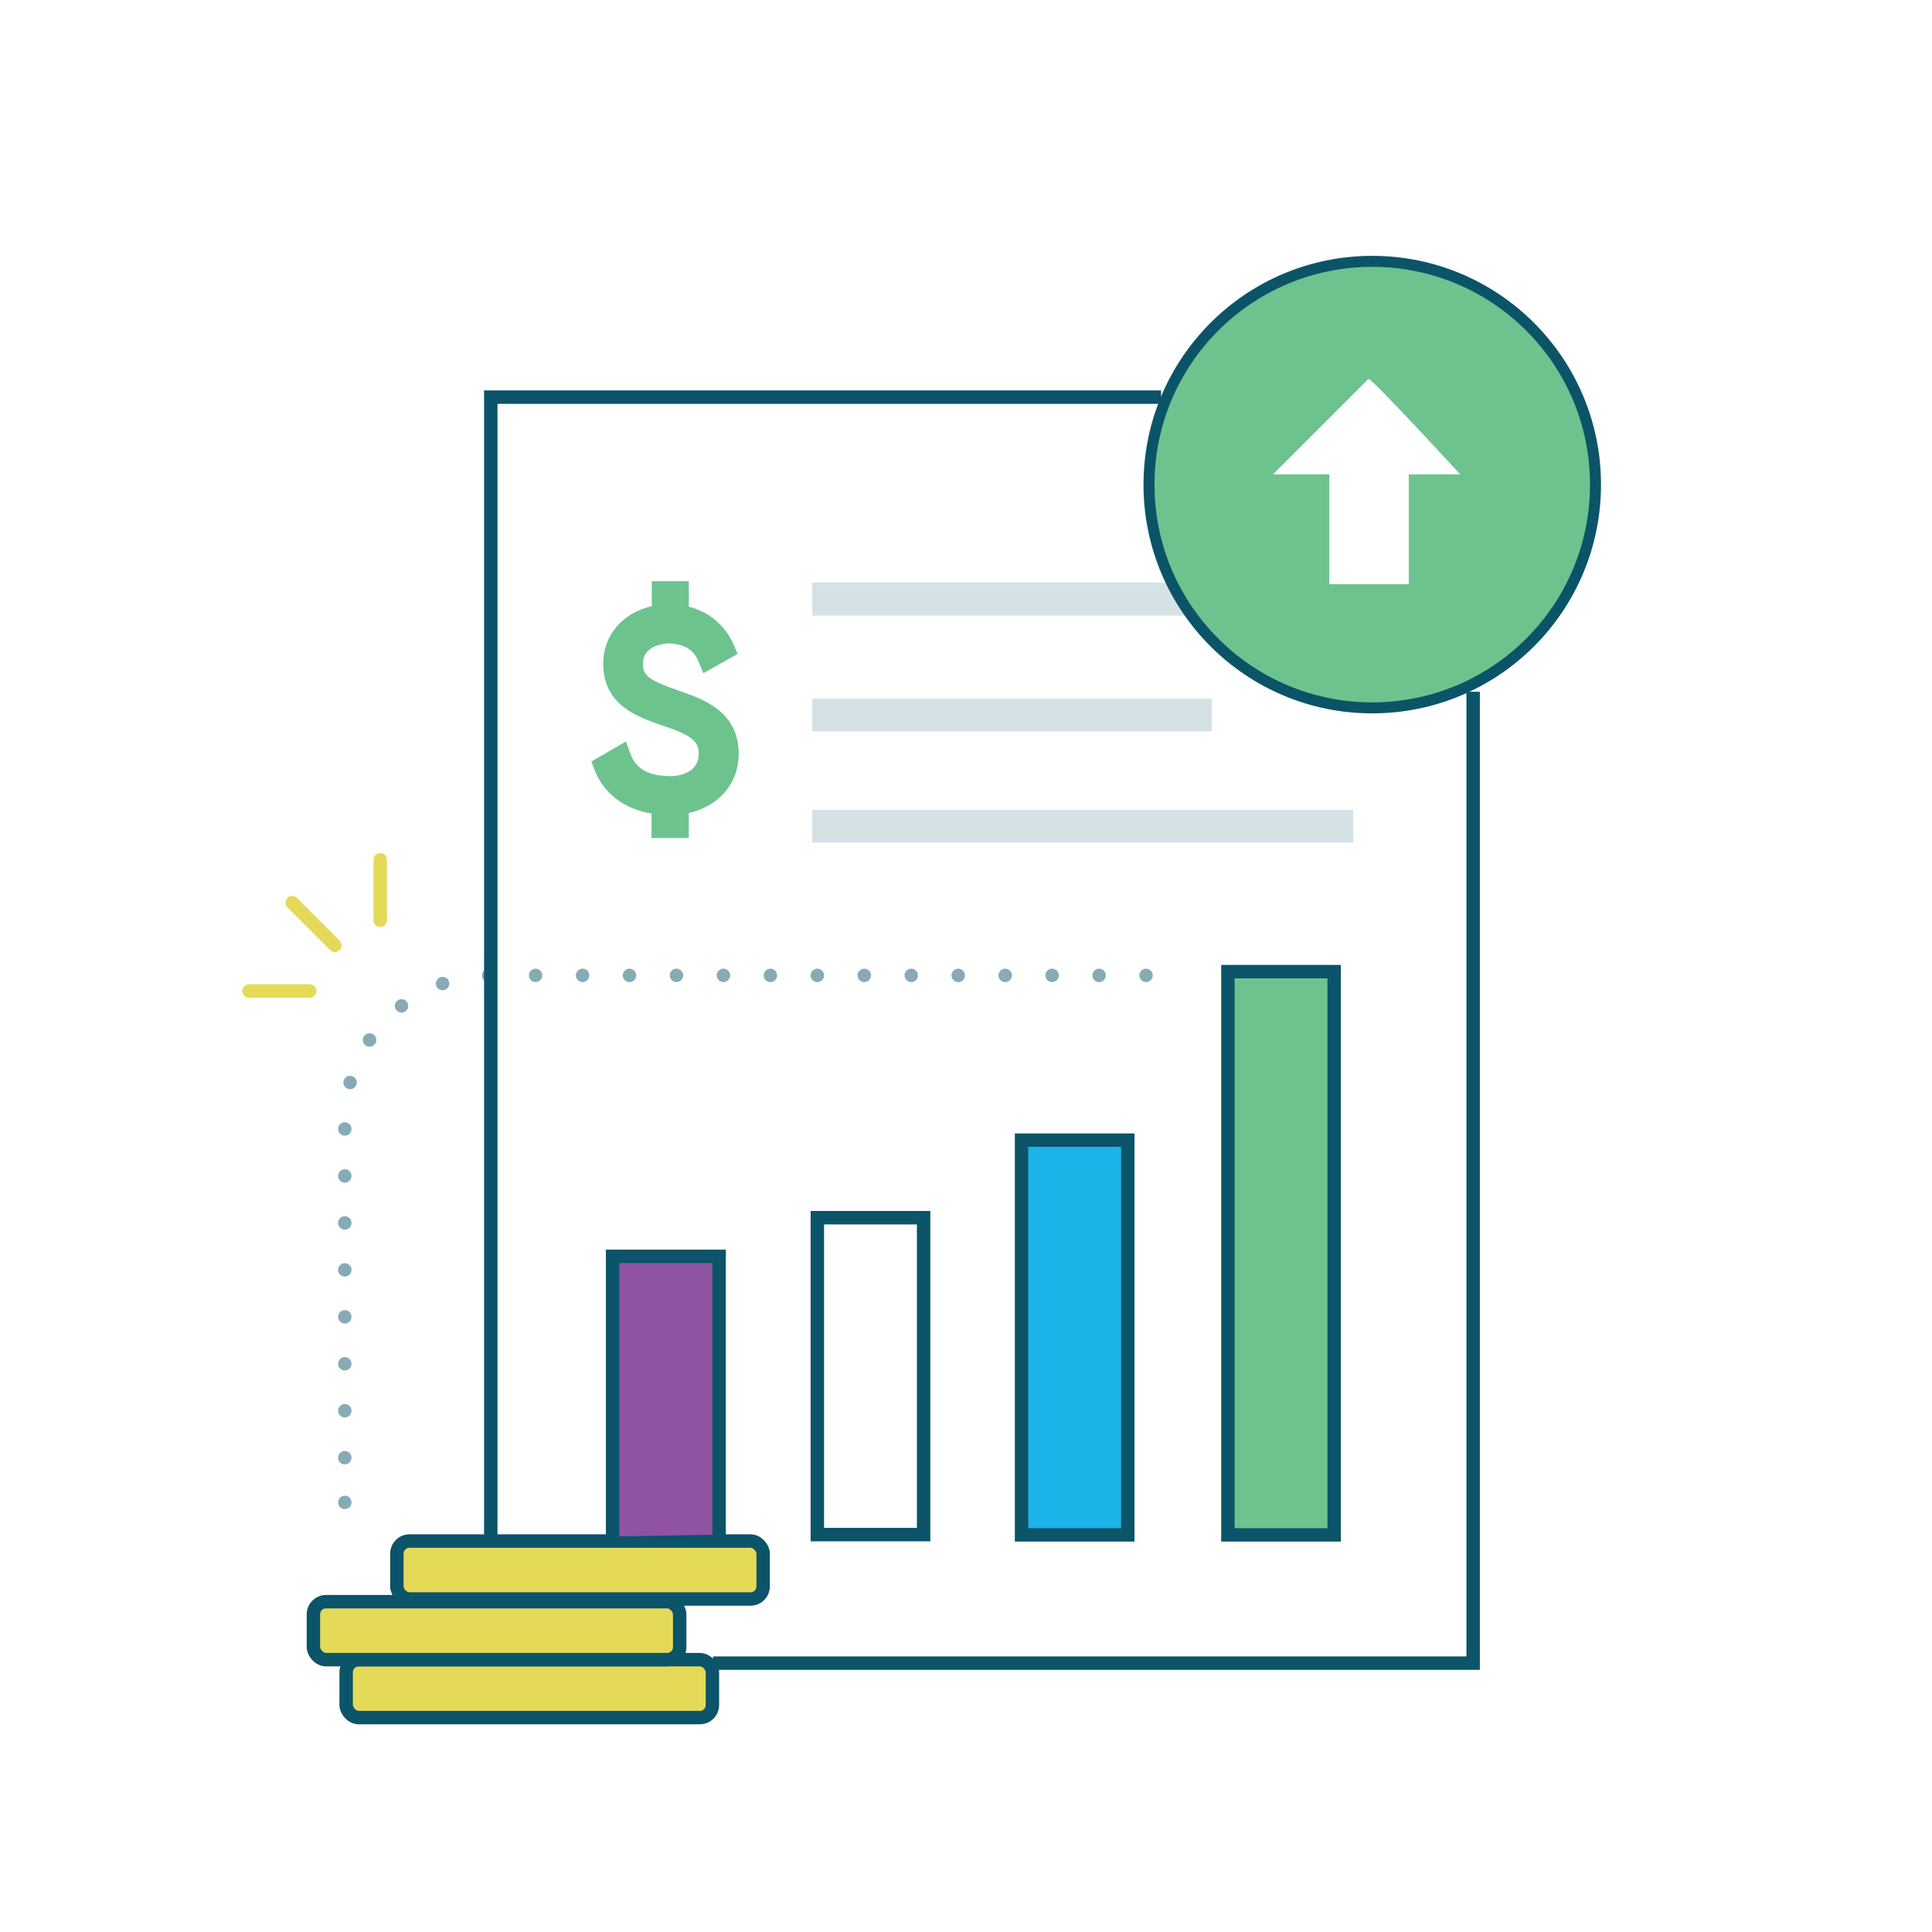 <svg xmlns="http://www.w3.org/2000/svg" id="Layer_1" data-name="Layer 1" viewBox="0 0 72 72"><defs><style>      .cls-1 {        stroke: #0b5468;        stroke-width: .41px;      }      .cls-1, .cls-2, .cls-3, .cls-4, .cls-5, .cls-6, .cls-7, .cls-8, .cls-9 {        stroke-miterlimit: 10;      }      .cls-1, .cls-3, .cls-5, .cls-6, .cls-8 {        fill: none;      }      .cls-2 {        fill: #e5d958;      }      .cls-2, .cls-3, .cls-4, .cls-5, .cls-6, .cls-7, .cls-8, .cls-9 {        stroke-width: .5px;      }      .cls-2, .cls-3, .cls-4, .cls-5, .cls-6, .cls-7, .cls-9 {        stroke: #0b5469;      }      .cls-2, .cls-4, .cls-5, .cls-6, .cls-7, .cls-8, .cls-9 {        stroke-linecap: round;      }      .cls-4 {        fill: #1cb3e8;      }      .cls-5 {        stroke-dasharray: 0 1.75;      }      .cls-10 {        opacity: .49;      }      .cls-7, .cls-11 {        fill: #6dc38e;      }      .cls-12 {        fill: #0b5469;        opacity: .17;      }      .cls-8 {        stroke: #e5d958;      }      .cls-9 {        fill: #8f53a1;      }    </style></defs><polygon class="cls-12" points="46.19 22.94 30.27 22.94 30.27 21.71 45.53 21.71 46.19 22.94"></polygon><path class="cls-11" d="M51.08,26.32c-4.56,0-8.26-3.7-8.26-8.26s3.7-8.26,8.26-8.26,8.26,3.7,8.26,8.26-3.7,8.26-8.26,8.26ZM54.42,17.68s-3.27-3.56-3.42-3.56l-3.56,3.56h2.1v4.09h2.96v-4.09h1.92Z"></path><polyline class="cls-3" points="18.29 57.33 18.29 40.02 18.29 34.02 18.29 14.8 43.27 14.8"></polyline><polyline class="cls-3" points="54.9 25.78 54.9 61.98 26.57 61.98"></polyline><line class="cls-8" x1="12.48" y1="35.23" x2="10.89" y2="33.64"></line><line class="cls-8" x1="14.17" y1="34.3" x2="14.17" y2="32.04"></line><line class="cls-8" x1="11.54" y1="36.93" x2="9.28" y2="36.93"></line><g class="cls-10"><g><line class="cls-6" x1="42.71" y1="36.35" x2="42.71" y2="36.35"></line><path class="cls-5" d="M40.96,36.35h-22.67c-3.01,0-5.44,2.44-5.44,5.44v13.33"></path><line class="cls-6" x1="12.85" y1="55.99" x2="12.85" y2="55.99"></line></g></g><path class="cls-11" d="M25.66,31.23h-1.38v-.91c-1.02-.17-1.78-.75-2.12-1.62l-.12-.32,1.29-.75.16.45c.18.51.58.78,1.22.83.05,0,.25.04.48,0h.02c.31-.05.83-.22.83-.82,0-.41-.22-.63-.92-.9l-.57-.2c-.82-.29-2.07-.73-2.07-2.26,0-1.06.73-1.9,1.81-2.14v-.93h1.38v.95c.76.19,1.36.7,1.68,1.43l.14.33-1.28.72-.17-.42c-.15-.38-.43-.6-.83-.66-.26-.06-.41-.02-.42-.02-.29.04-.83.17-.83.75,0,.34.12.54.87.83l.58.21c.79.28,2.12.74,2.12,2.31,0,1.1-.73,1.95-1.86,2.21v.94Z"></path><rect class="cls-2" x="12.9" y="61.85" width="13.65" height="2.16" rx=".47" ry=".47"></rect><rect class="cls-2" x="11.68" y="59.69" width="13.65" height="2.16" rx=".47" ry=".47"></rect><rect class="cls-2" x="14.79" y="57.43" width="13.65" height="2.16" rx=".47" ry=".47"></rect><rect class="cls-7" x="45.76" y="36.21" width="3.96" height="20.99"></rect><rect class="cls-4" x="38.07" y="42.49" width="3.96" height="14.71"></rect><rect class="cls-6" x="30.46" y="45.38" width="3.96" height="11.81"></rect><polyline class="cls-9" points="22.83 57.26 22.83 46.82 26.8 46.82 26.8 57.19"></polyline><rect class="cls-12" x="30.27" y="26.04" width="14.89" height="1.22"></rect><rect class="cls-12" x="30.27" y="30.18" width="20.16" height="1.22"></rect><circle class="cls-1" cx="51.14" cy="18.06" r="8.32"></circle></svg>